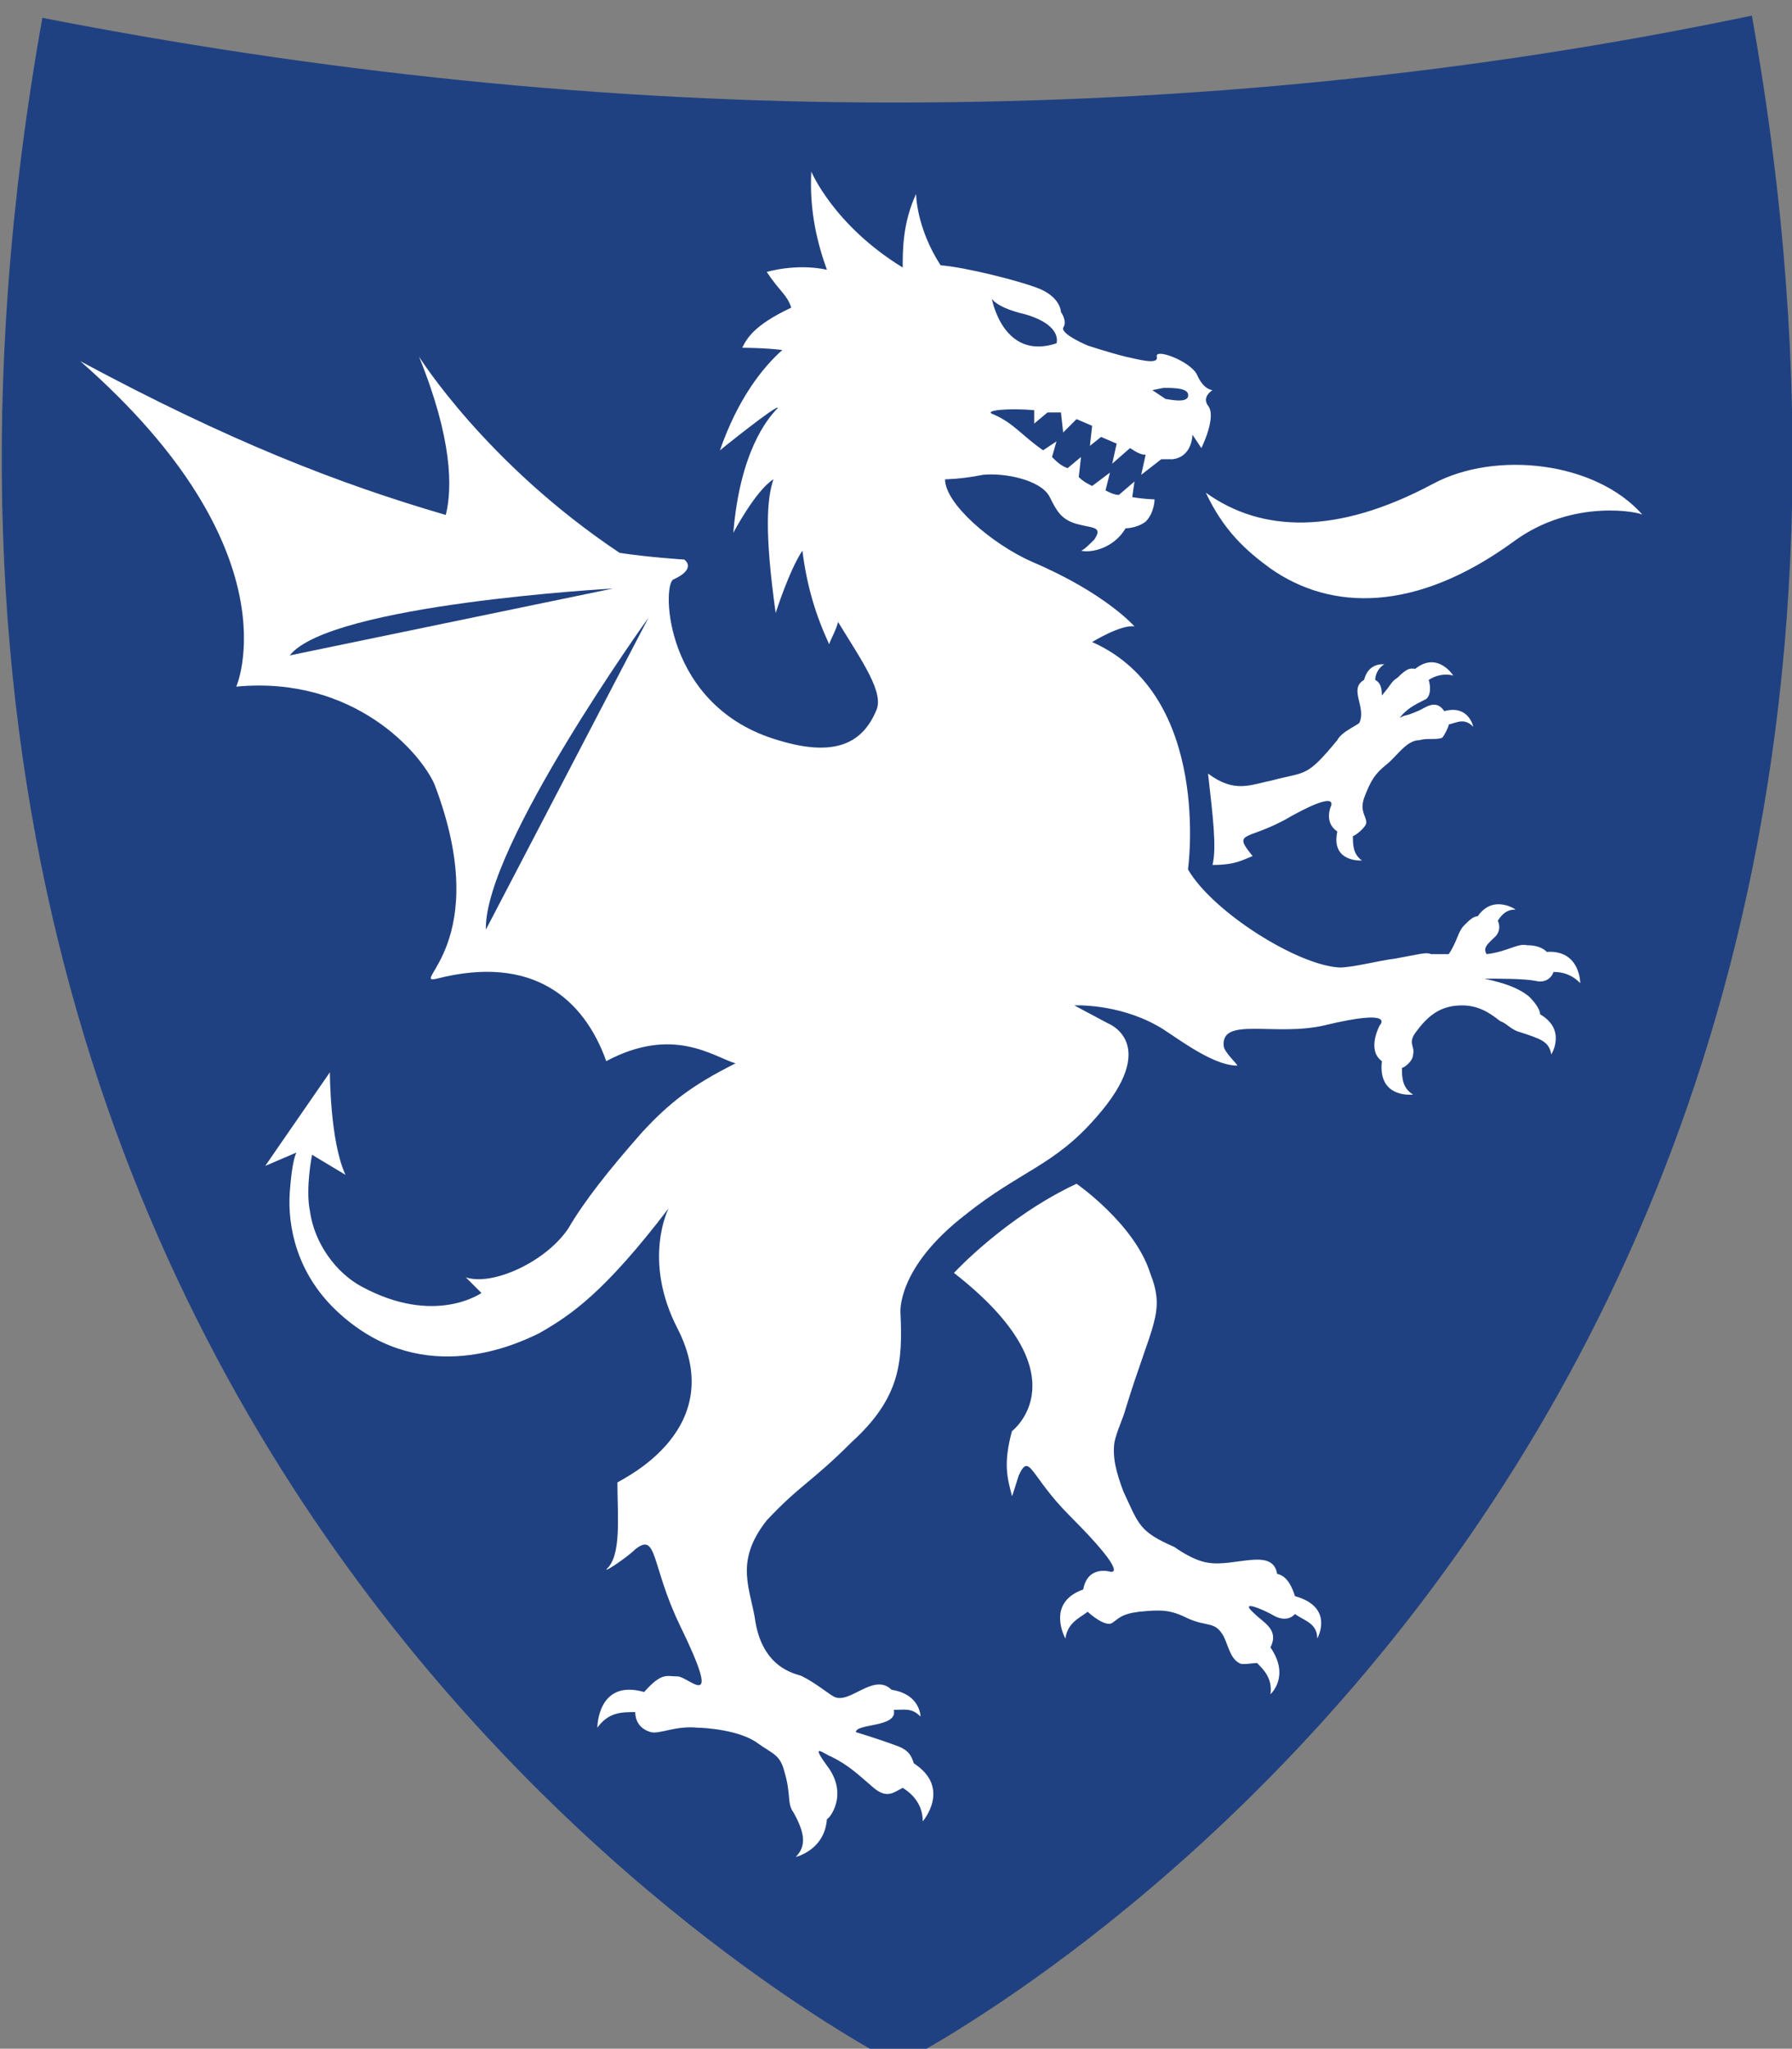 <?xml version="1.0" encoding="utf-8"?>
<!-- Generator: Adobe Illustrator 21.0.0, SVG Export Plug-In . SVG Version: 6.00 Build 0)  -->
<svg version="1.1" id="Layer_1" xmlns="http://www.w3.org/2000/svg" xmlns:xlink="http://www.w3.org/1999/xlink" x="0px" y="0px"
	 viewBox="0 0 80.4 91.9" style="enable-background:new 0 0 80.4 91.9;" xml:space="preserve">
<rect x="0" y="0" width="80.4" height="91.9" fill="#808080" stroke="none"/>
<style type="text/css">
	.st0{fill:#FFFFFF;}
	.st1{fill:#204181;}
</style>

<g>
	<polygon class="st0" points="21.8,8.7 48.6,5.9 76.1,14.4 76.8,30.7 69,57.7 59.5,75.4 42.8,89 38.6,89 24.8,78.5 11.1,57.4
		1.8,18 3.5,12.2 14.3,6.7 	"/>
	<g>
		<path class="st1" d="M13,29.4l14.5-3C27.5,26.4,14.8,27.1,13,29.4"/>
		<path class="st1" d="M47.4,15.4c0,0,0.3-0.8-1.4-1.3c-1.3-0.3-1.5-0.7-1.5-0.7S45,16.2,47.4,15.4"/>
		<path class="st1" d="M29.1,27.7c0,0-7.4,10.3-7.3,14L29.1,27.7z"/>
		<path class="st1" d="M53.3,17.8c0.1-0.4-0.6-0.4-1.1-0.4l-0.5,0.1l0.6,0.4C52.4,17.9,53.2,18.1,53.3,17.8"/>
		<path class="st1" d="M78.6,0.7C66.2,3.3,53.3,4.6,40.1,4.6c-13.1,0-25.9-1.4-38.2-3.8c-11.9,66.7,38.4,91.8,38.4,91.8
			S90.5,67.5,78.6,0.7 M59.1,73.5c0-0.7-0.6-0.8-1-1.1c0,0-0.3,0.4-0.9,0.1c-0.5-0.3-1.7-0.8-0.9-0.1c0.4,0.4,1.1,0.7,0.7,1.5
			c0.9,1.3,0,2.1,0,2.1c0.1-0.7-0.3-1.1-0.6-1.4c-0.2,0-0.7,0.1-0.8,0c-0.4-0.2-0.5-0.8-0.7-1.2c-0.4-0.7-0.7-0.4-1.6-0.8
			c-0.8-0.4-1.2-0.4-2.2-0.3c-0.8,0.1-0.9,0.3-1.2,0.5c-0.3,0.2-1-0.4-1.1-0.5c-0.4,0.3-0.9,0.5-1,1.2c0,0-0.9-1.6,0.8-2.2
			c0.2-1.1,1.2-0.8,1.2-0.8s1,0.3-1.8-2.5c-1.8-1.8-1.8-2.9-2.3-1.8c-0.1,0.3-0.3,1-0.3,0.9c-0.2-0.8-0.4-1.4,0-2.9
			c0,0,3.3-2.5-2.6-7.1c0,0,2.3-2.5,5.5-4c0,0,2.6,1.8,3.3,4c0.7,1.8,0.1,2.2-1.1,6.1c-0.1,0.4-0.4,1-0.5,1.5
			c-0.1,0.7,0.1,1.4,0.4,2.2c0.7,1.5,0.7,1.8,2.3,2.5c0,0,0.8,0.6,1.5,0.7c1.2,0.2,2.9-0.7,3.1,0.5c0.5,0.1,0.7,0.7,0.8,1
			C59.9,72.1,59.1,73.5,59.1,73.5 M68.6,44.7c0.3,0.3,0.5,0.6,0.5,0.8c1.2,0.7,0.5,1.8,0.5,1.8c-0.1-0.6-0.5-0.7-1.4-1
			c-0.4-0.1-0.6-0.4-0.9-0.5c-0.5-0.4-1-0.7-1.7-0.7c-0.8,0-1.4,0.3-2,1.1c-0.5,0.6-0.1,0.7-0.2,1.1c0,0.3-0.4,0.6-0.5,0.6
			c0,0.4,0,0.9,0.5,1.2c0,0-1.6,0.2-1.4-1.5c-0.7-0.5-0.1-1.6-0.1-1.6s0.8-0.8-2.5,0c-2.2,0.5-4.6-0.4-4.5,0.9
			c0,0.3,0.7,0.9,0.6,0.9c-1.2,0-3-1.5-3.6-1.8c-1.8-1-3.7-0.9-3.7-0.9l1.5,0.8c0,0,2.4,0.9-0.5,4.2c-1.9,2.2-3.4,2.4-5.9,4.4
			c-3.1,2.4-2.9,4.4-2.9,4.4c0.1,2.2,0,3.8-2.2,5.8c-1.8,1.8-2.3,1.9-3.8,3.5c-1.5,1.9-0.7,3.1-0.5,4.6c0.4,2.2,2,2.3,2.1,2.4
			c0.6,0.3,1.2,0.8,1.4,0.9c0.7,0.4,1.8-1.1,2.6-0.3c1.3,0.2,1.3,1.2,1.3,1.2c-0.4-0.4-0.7-0.3-1.2-0.3c0.2,0.8-1.7,0.6-1.7,1
			c0,0,1,0.3,1.8,0.6c0.6,0.2,0.7,0.5,0.8,0.8c1.7,1.1,0.4,2.6,0.4,2.6c0-0.7-0.4-1.2-0.9-1.5c-0.4,0.2-0.7,0.5-1.3,0
			c-0.7-0.6-1.1-1-1.9-1.4c-0.3-0.1-1-0.7-0.2,0.4c1,1.3,0.1,2.4,0,2.4c-0.1,1.4-1.4,1.7-1.4,1.7c0.5-0.5,0.4-1.1-0.1-2
			c-0.3-0.4-0.1-0.8-0.4-1.8c-0.2-0.8-0.5-0.8-1.2-1.3c-0.8-0.6-2.4-0.7-2.7-0.7c-1-0.1-1.7,0.3-2.1,0.2c-0.7-0.2-0.7-0.8-0.7-0.9
			c-0.6,0-1.2,0-1.7,0.7c0,0,0-2.2,2.1-1.6c0.8-0.9,1-0.7,1.5-0.7c0.5,0,2.1,1.8,0.1-2.3c-1.3-2.7-1-4.2-2-3.4
			c-0.3,0.3-1.3,1-1.3,0.9c0.7-0.6,0.5-2.4,0.5-3.9c0.3-0.2,5-2.4,2.7-6.9c-1.6-3.1-0.4-5.4-0.4-5.4c-2.9,3.8-4.4,4.8-5.8,5.6
			c-1.4,0.7-5.5,2.4-9.1-1c-1.8-1.7-2.2-3.8-2.1-5.3c0.1-1.5,0.3-1.8,0.3-1.8l-1.4,0.6c0,0,1.1-1.6,2.9-4.2c0,0,0,3.1,0.7,4.6
			l-1.5-0.9c0,0-0.3,1.5-0.1,2.5c0.2,1.5,1.2,2.8,2.3,3.4c3.3,1.8,5.4,0.3,5.4,0.3l-0.7-0.7c1.2,0.4,3.6-0.7,4.6-2.2
			c0.7-1.2,1.8-2.6,3.3-4.3c1.2-1.3,2.2-2.1,4.2-3.1c-1-0.3-2.8-1.7-5.8-0.1c-1-2.8-3.3-4.8-7.6-3.7c-1.3,0.3,2.6-1.6-0.1-8.7
			c-0.6-1.4-3.6-4.9-8.9-4.4c0,0,2.7-6.1-7-14.6c6.7,3.6,11.6,5.5,16.4,6.9c0.3-1.2,0.3-3.4-1.2-7.1c0,0,3,4.8,9,8.8
			c1.3,0.2,2.9,0.3,2.9,0.3s0.6,0.4-0.5,0.9c-0.5,0.3-0.4,5.7,4.7,7.2c2.6,0.8,3.8,0.1,4.4-1.3c0.4-0.8-0.6-2.2-1.7-4
			c-0.1,0.4-0.3,0.7-0.4,1c-0.6-1.3-1-2.6-1.2-4.2c-0.6,0.9-1.2,2.8-1.2,2.8c-0.5-3.6-0.4-5.1-0.1-6c-0.8,0.5-1.8,2.4-1.8,2.4
			c0.3-3.6,1.5-5.1,2-5.6c0-0.2-2.6,1.9-2.6,1.9c0.8-2.3,1.9-3.7,2.8-4.5c-0.8-0.1-1.8-0.1-1.8-0.1c0.2-0.4,0.5-1,2.2-1.8
			c-0.2-0.6-0.5-0.7-1.1-1.6c0,0,1.3-0.4,2.7-0.1c-0.4-1.1-0.8-2.6-0.7-4.4c0,0,1,2.4,4.1,4.3c0-0.8,0-2,0.6-3.3c0,0,0,1.5,1.1,3.2
			c1.2,0.1,3.5,0.7,4.3,1c1.1,0.4,1.1,1.1,1.1,1.1s0.3,0.4,0.1,0.7c-0.1,0.3,1.1,0.8,1.1,0.8s0.9,0.3,1.7,0.5c0.5,0.1,1.5,0.4,1.4,0
			c-0.1-0.4,1.5,0.2,1.8,0.8c0.3,0.7,0.7,0.7,0.7,0.7s-0.5,0.3-0.2,0.7c0.4,0.5-0.3,1.9-0.3,1.9l-0.4-0.6c0,0,0,1-0.9,1.1
			c-0.1,0-0.3,0-0.5,0l-0.9,0.7l0.2-0.9c-0.2,0-0.4-0.1-0.7-0.3l-0.8,0.7l0.2-0.9l-0.7-0.3L48.9,20l0.1-0.9l-0.7-0.3l-0.6,0.6
			l-0.1-0.9L47,18.5L46.4,19v-0.6c-1.1-0.1-2.4,0-1.8,0.2c0.9,0.4,1.2,0.9,2.2,1.6l0.6-0.4l-0.2,0.7c0.2,0.2,0.4,0.4,0.7,0.5
			l0.6-0.5l-0.1,0.9c0.2,0.2,0.4,0.3,0.6,0.4l0.8-0.6L49.6,22c0.2,0.1,0.4,0.2,0.6,0.2l0.7-0.6l-0.1,0.7c0.6,0.1,1,0.1,1,0.1
			s0,0.6-0.4,1c-0.4,0.3-0.9,0.3-0.9,0.3c-0.6,1-1.7,1.1-2,1c0.1,0,0.4-0.3,0.6-0.5c0.4-0.6-0.1-0.5-0.8-0.7
			c-0.7-0.2-0.9-0.6-1.2-1.2c-0.4-0.8-2.1-1.1-3-1c-1,0.2-1.7,0.2-1.7,0.2c0,1.1,2.1,2.9,3.9,3.7c3.3,1.4,4.6,2.9,4.6,2.9
			C50.3,28,49,28.8,49,28.8c5.4,2.4,4.3,10.2,4.3,10.2c1.1,1.9,4.9,4.3,6.8,4.4c0.6,0,1.7-0.3,2.5-0.4c1.1-0.2,1.4-0.3,1.6-0.2
			c0.1,0,0.3,0,0.8,0c0.4-0.6,0.4-1,0.7-1.3c0.2-0.2,0.4-0.4,0.6-0.4c0.7-1,1.7-0.3,1.7-0.3c-0.4,0-0.6,0.2-0.8,0.5
			c0.1,0.2,0.1,0.5-0.1,0.7c-0.3,0.3-0.6,0.5-0.4,0.8c0.9-0.1,1.4-0.5,1.8-0.4c0.4,0,0.7,0.1,0.9,0.3c1.5-0.1,1.5,1.4,1.5,1.4
			c-0.4-0.4-0.8-0.5-1.2-0.5c-0.1,0.3-0.4,0.5-0.8,0.4c-0.5-0.1-1.6-0.1-2.3-0.1C67.5,44.1,68.1,44.3,68.6,44.7 M61.2,30.5
			c0.2-0.8,0.9-0.7,0.9-0.7c-0.3,0.2-0.4,0.5-0.4,0.7c0.2,0.1,0.3,0.3,0.3,0.7c0.5-0.6,0.4-0.6,0.7-0.8c0.5-0.5,0.6-0.4,0.8-0.4
			c1-0.8,1.7,0.3,1.7,0.3c-0.4-0.1-0.8,0-1.1,0.2c0.1,0.3,0.1,0.8-0.2,0.9c-0.4,0.2-0.8,0.4-1.1,0.8c0.4-0.2,0.1,0,0.8-0.3
			c0.3-0.1,0.8-0.6,1.2,0c1.1-0.3,1.3,0.7,1.3,0.7c-0.4-0.4-0.7-0.2-1.1-0.1c0,0.1-0.2,0.5-0.3,0.6c-0.3,0.1-0.7,0-1,0.1
			c-0.6,0-1,0.7-1.5,1.1c-0.5,0.4-0.7,0.7-1,1.5c-0.2,0.6,0.1,0.8,0.1,1.1c0,0.2-0.5,0.6-0.6,0.6c0,0.4,0,0.8,0.4,1.1
			c0,0-1.4,0.1-1.1-1.3c-0.6-0.4-0.3-1.1-0.3-1.1s0.5-0.9-2.1,0.6c-1.7,0.9-2.3,0.5-1.4,1.6c-0.5,0.2-0.8,0.4-1.8,0.4
			c0.2-0.8,0-2.3-0.2-4.1c1.2,0.9,1.9,0.5,2.9,0.3c1.5-0.4,1.5-0.1,2.9-1.8c0.2-0.4,1-0.7,1-0.8C61.3,31.7,60.5,30.9,61.2,30.5
			 M67.9,24.3c-4.4,3.2-8.2,3.1-10.9,1.2c-1.1-0.8-2.1-1.7-2.9-3.4c2.5,1.8,5.9,1.9,10.2-0.4c2.8-1.5,7.3-1,9.4,1.4
			C73.7,23,70.6,22.3,67.9,24.3"/>
	</g>
</g>
</svg>
